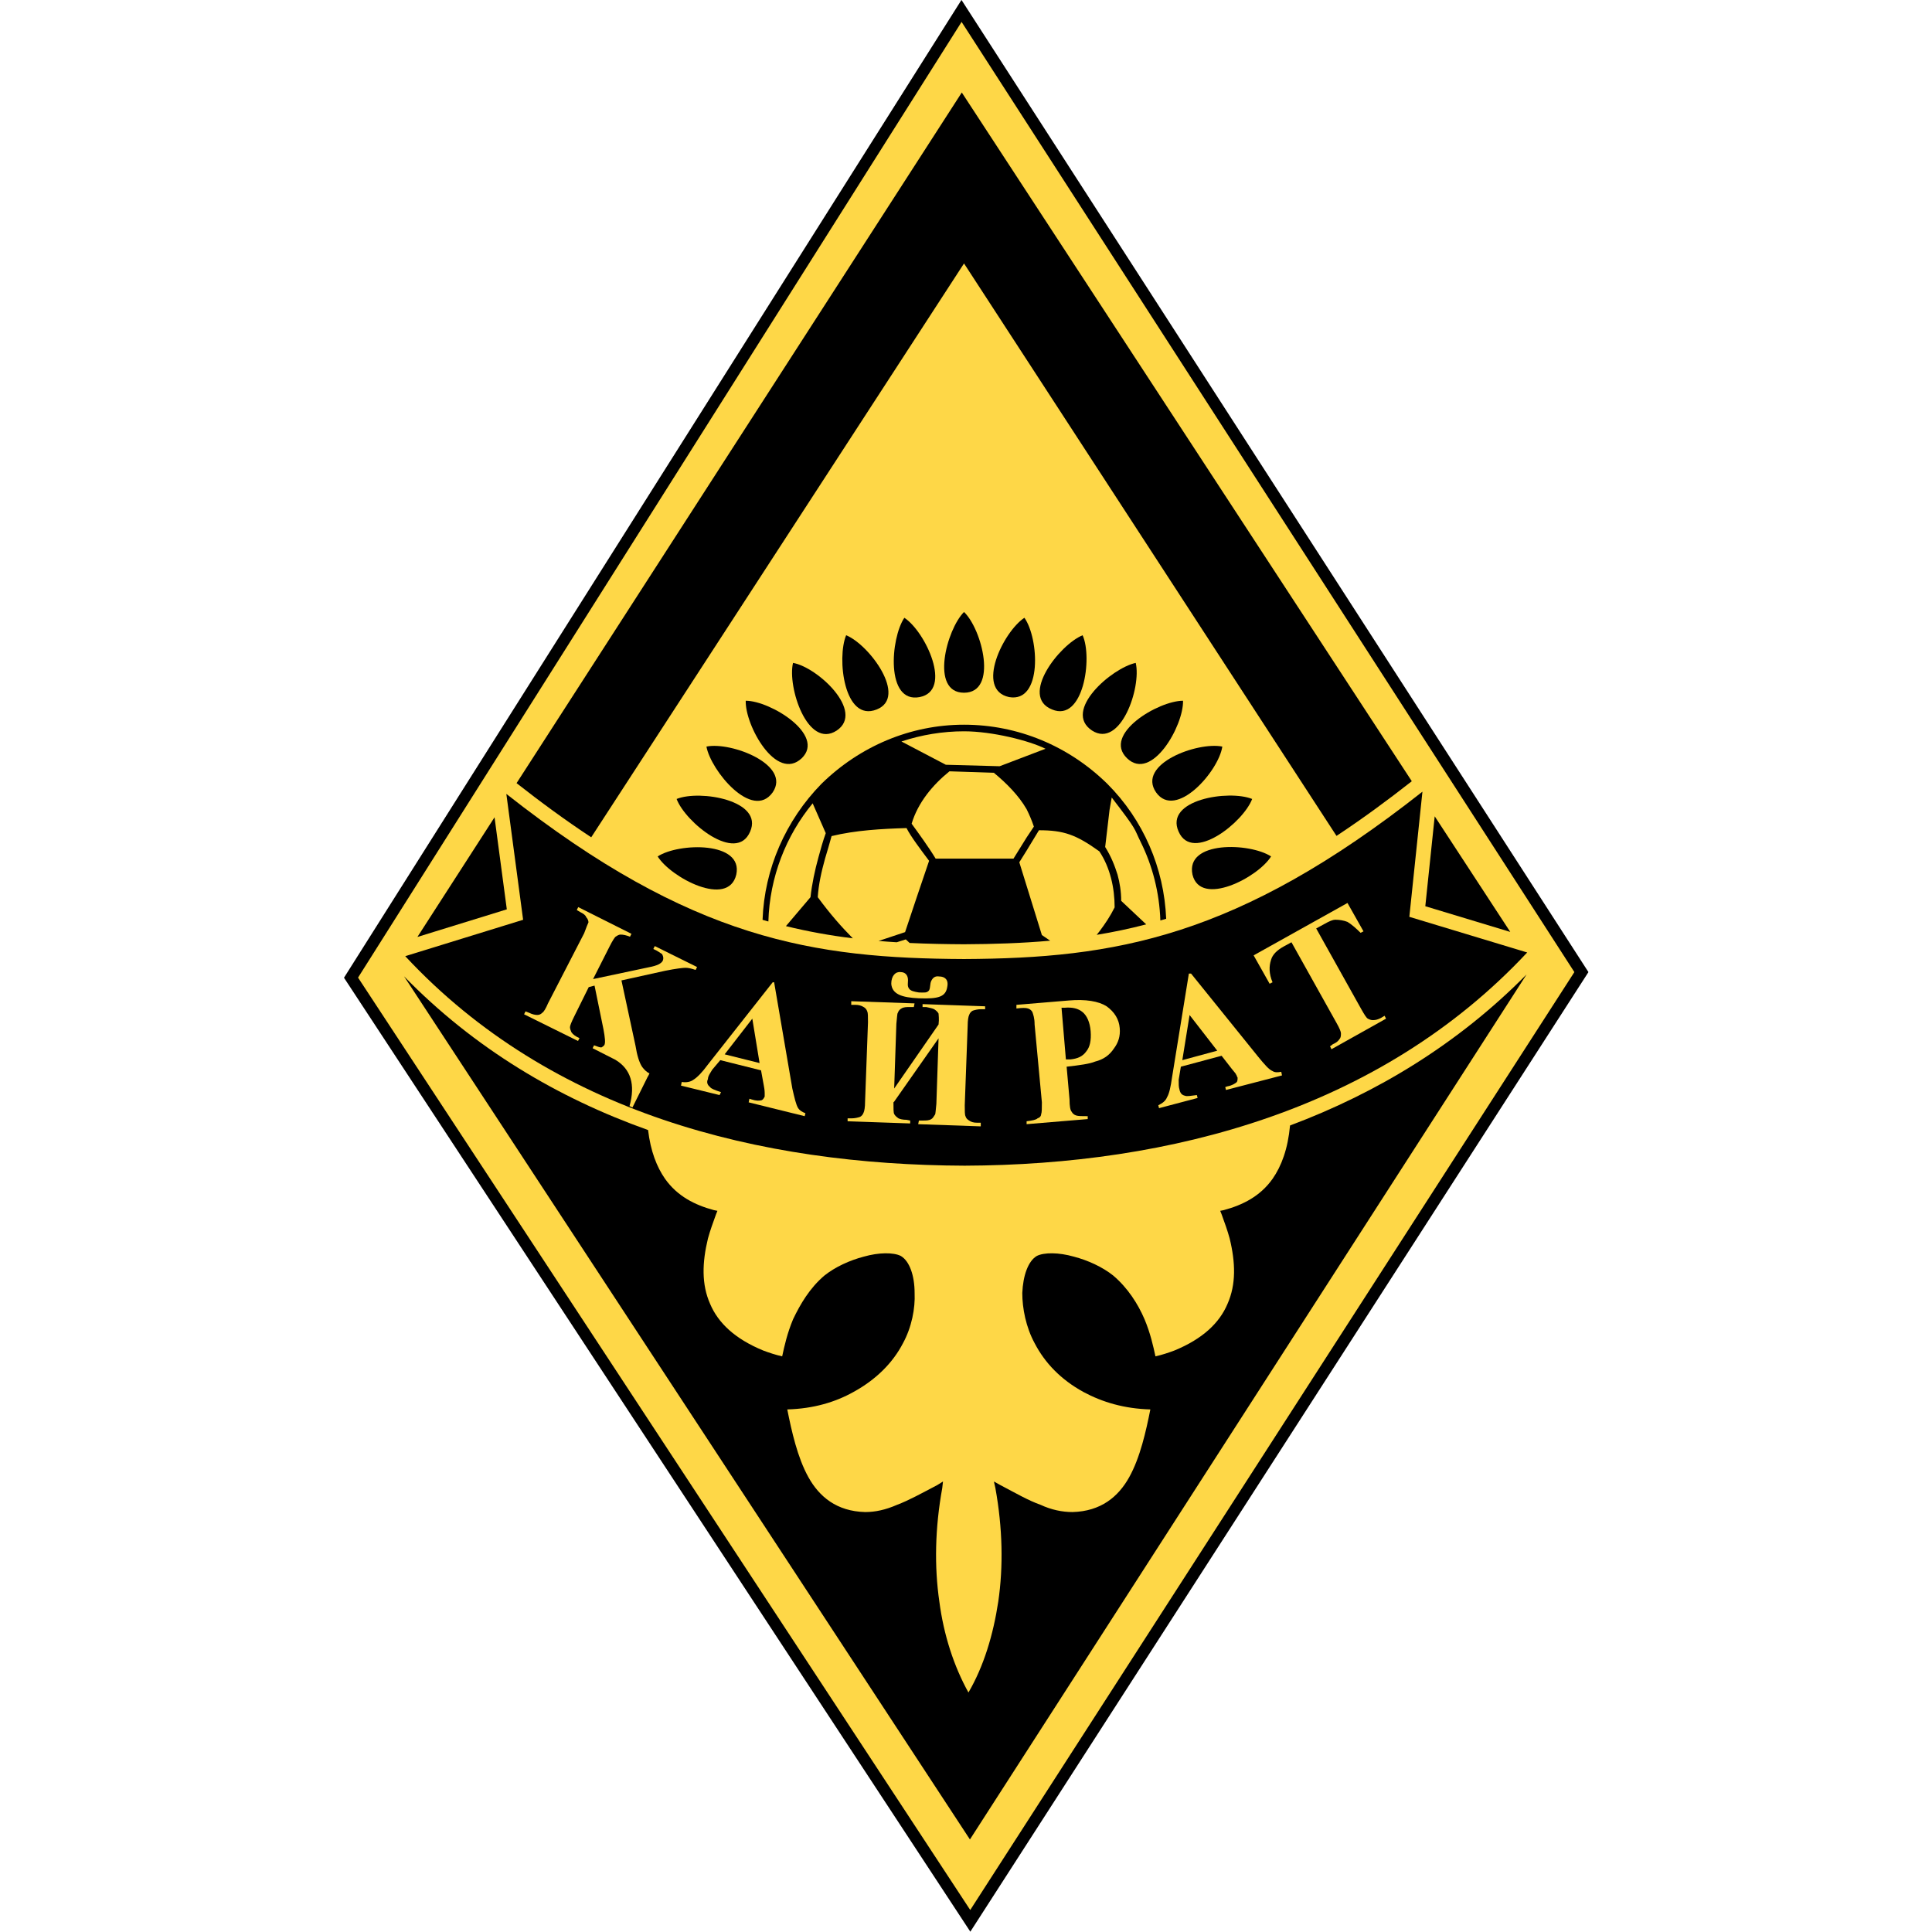 <svg width="500" height="500" viewBox="0 0 500 500" fill="none" xmlns="http://www.w3.org/2000/svg">
<g clip-path="url(#clip0_2688_44139)">
<path fill-rule="evenodd" clip-rule="evenodd" d="M89.024 253.035L248.829 -0.017L411.087 251.578L251.12 499.921L89.024 253.035Z" fill="black"/>
<path fill-rule="evenodd" clip-rule="evenodd" d="M92.665 253.004L248.856 5.67L407.445 251.578L251.096 494.306L92.665 253.004Z" fill="#FED747"/>
<path fill-rule="evenodd" clip-rule="evenodd" d="M104.563 252.666L251.017 476.049L395.076 252.187C377.398 270.103 356.496 282.786 333.861 291.274C333.303 297.323 331.656 301.753 329.345 305.073C326.145 309.593 321.626 311.852 316.731 313.172L315.79 313.361L316.166 314.301C316.92 316.372 317.671 318.445 318.236 320.516C319.745 326.73 319.931 332.379 317.671 337.463C315.601 342.358 311.271 346.502 303.923 349.516C302.418 350.081 300.723 350.646 299.029 351.022C298.464 348.386 297.709 344.997 296.204 341.418C294.509 337.463 291.874 333.319 288.109 330.119C285.284 327.86 281.516 326.165 277.94 325.224C273.986 324.095 270.217 324.095 268.337 325.035C266.077 326.354 264.758 330.119 264.568 334.639C264.568 338.593 265.512 343.488 267.772 347.632C270.407 352.716 274.551 357.039 280.386 360.24C285.284 362.875 290.934 364.569 297.709 364.759C296.583 370.408 295.074 377.194 292.249 382.278C289.425 387.366 284.905 391.131 277.561 391.317C274.926 391.317 272.102 390.752 269.277 389.436C266.077 388.307 262.873 386.422 258.919 384.352L257.224 383.412L257.603 385.103C259.484 395.461 259.673 405.44 258.354 414.479C257.038 423.143 254.589 431.241 250.634 438.02C246.869 431.241 244.231 423.143 243.101 414.479C241.785 405.44 241.971 395.461 243.855 385.103L244.045 383.412L242.536 384.352C238.582 386.422 235.192 388.307 232.181 389.436C229.167 390.752 226.532 391.317 223.894 391.317C216.55 391.131 212.03 387.366 209.206 382.278C206.381 377.194 204.876 370.408 203.746 364.759C210.525 364.569 216.174 362.875 220.883 360.24C226.718 357.039 231.052 352.716 233.687 347.632C235.946 343.488 236.887 338.593 236.701 334.639C236.701 330.119 235.382 326.354 233.122 325.035C231.238 324.095 227.473 324.095 223.518 325.224C219.939 326.165 216.174 327.86 213.349 330.119C209.584 333.319 207.135 337.463 205.251 341.418C203.746 344.997 202.991 348.386 202.426 351.022C200.732 350.646 199.037 350.081 197.532 349.516C190.188 346.502 185.858 342.358 183.784 337.463C181.524 332.379 181.714 326.73 183.219 320.516C183.784 318.445 184.538 316.372 185.293 314.301L185.668 313.361L184.728 313.172C179.829 311.852 175.31 309.593 172.11 305.073C169.954 301.973 168.372 297.905 167.721 292.455C144.322 284.119 122.731 271.309 104.563 252.666ZM390.853 241.178L371.301 211.258L368.869 234.53L390.853 241.178ZM365.373 202.181L248.912 23.94L133.688 202.677C139.906 207.565 146.344 212.298 153.006 216.693L249.487 68.177L345.886 216.328C352.607 211.892 359.1 207.114 365.373 202.181ZM127.987 211.516L108.025 242.484L131.163 235.339L127.987 211.516Z" fill="black"/>
<path fill-rule="evenodd" clip-rule="evenodd" d="M249.487 248.198C210.697 248.012 179.058 243.31 131.039 205.46L135.383 238.04L104.877 247.458C142.727 288.132 196.574 301.487 249.677 301.677C302.969 301.487 357.202 287.175 395.238 246.5L364.736 237.275L368.125 204.885C320.107 242.735 288.467 248.012 249.487 248.198Z" fill="black"/>
<path fill-rule="evenodd" clip-rule="evenodd" d="M249.487 187.552C263.459 187.552 276.597 193.077 286.559 202.839C295.897 212.181 301.274 224.64 301.805 237.775C301.302 237.926 300.802 238.074 300.299 238.219C300.058 231.027 298.281 224.096 295.225 217.94C293.3 214.055 294.54 215.267 287.713 206.394L287.148 209.597L286.018 219.201C287.616 221.764 288.488 224.065 289.218 226.356C289.783 228.426 290.162 230.686 290.162 233.135C292.328 235.157 294.481 237.189 296.634 239.228C292.432 240.324 288.171 241.223 283.827 241.939C284.072 241.64 284.309 241.333 284.543 241.027C286.007 239.084 287.303 237.158 288.467 234.83C288.467 229.831 287.323 224.551 284.512 220.331C278.484 215.998 275.284 214.868 268.881 214.868L266.4 218.953L265.68 220.142L263.796 223.156L269.635 241.984L271.784 243.452C264.368 244.113 256.921 244.337 249.487 244.375C244.799 244.351 240.104 244.261 235.412 244.041L234.42 243.114L232.071 243.858C230.507 243.762 228.94 243.651 227.376 243.517L234.234 241.233C236.287 235.074 238.344 228.919 240.448 222.777C238.247 219.842 235.684 216.456 234.61 214.303C228.209 214.492 221.427 214.868 215.213 216.377C214.648 218.447 214.086 220.331 213.521 222.212C212.577 225.601 211.823 228.991 211.637 232.194C214.896 236.635 217.92 240.031 220.71 242.835C214.792 242.108 209.047 241.068 203.401 239.68L209.753 232.194C210.128 228.805 210.883 225.226 211.823 221.836C212.388 219.766 212.953 217.692 213.707 215.622L210.318 207.903C203.446 216.218 199.181 226.969 198.854 238.481C198.351 238.34 197.848 238.195 197.349 238.047C197.824 224.85 203.342 212.291 212.605 202.839C222.495 193.146 235.605 187.552 249.487 187.552ZM270.575 193.78C266.393 191.689 256.807 189.26 249.487 189.26C244.027 189.26 238.478 190.166 233.29 191.895L244.778 197.92L258.712 198.299C265.329 195.795 265.188 195.85 270.575 193.78ZM265.68 216.752L262.291 222.212H242.143C240.445 219.384 237.631 215.512 235.929 213.173C237.565 207.71 241.347 203.166 245.719 199.615L257.207 199.994C260.407 202.629 263.61 205.829 265.68 209.408C266.414 210.875 267.045 212.37 267.565 213.927L265.68 216.752Z" fill="black"/>
<path fill-rule="evenodd" clip-rule="evenodd" d="M249.488 158.379C254.193 162.895 258.337 179.277 249.488 179.277C240.635 179.277 244.968 162.895 249.488 158.379Z" fill="black"/>
<path fill-rule="evenodd" clip-rule="evenodd" d="M234.045 159.881C239.508 163.46 246.663 178.713 237.999 180.407C229.15 182.102 230.466 165.154 234.045 159.881Z" fill="black"/>
<path fill-rule="evenodd" clip-rule="evenodd" d="M218.981 164.403C225.006 166.849 234.985 180.407 226.89 183.611C218.416 187 216.532 170.239 218.981 164.403Z" fill="black"/>
<path fill-rule="evenodd" clip-rule="evenodd" d="M205.234 171.558C211.638 172.688 223.876 184.176 216.532 189.071C208.999 193.966 203.729 177.772 205.234 171.558Z" fill="black"/>
<path fill-rule="evenodd" clip-rule="evenodd" d="M192.994 181.351C199.398 181.351 213.707 190.2 207.493 196.225C200.903 202.439 192.805 187.751 192.994 181.351Z" fill="black"/>
<path fill-rule="evenodd" clip-rule="evenodd" d="M182.826 193.215C189.226 191.895 204.858 197.92 199.96 205.078C194.69 212.422 183.956 199.429 182.826 193.215Z" fill="black"/>
<path fill-rule="evenodd" clip-rule="evenodd" d="M175.106 206.773C181.131 204.324 197.7 207.148 194.124 215.247C190.545 223.531 177.366 212.798 175.106 206.773Z" fill="black"/>
<path fill-rule="evenodd" clip-rule="evenodd" d="M170.208 221.647C175.671 218.068 192.43 217.692 190.545 226.356C188.475 235.019 173.598 227.11 170.208 221.647Z" fill="black"/>
<path fill-rule="evenodd" clip-rule="evenodd" d="M265.116 159.881C268.881 165.154 269.825 181.916 261.161 180.407C252.312 178.527 259.656 163.46 265.116 159.881Z" fill="black"/>
<path fill-rule="evenodd" clip-rule="evenodd" d="M280.18 164.403C282.818 170.239 280.369 187 272.271 183.611C263.797 180.221 274.155 166.849 280.18 164.403Z" fill="black"/>
<path fill-rule="evenodd" clip-rule="evenodd" d="M293.927 171.558C295.432 177.962 289.972 193.78 282.628 189.071C274.909 183.986 287.713 172.877 293.927 171.558Z" fill="black"/>
<path fill-rule="evenodd" clip-rule="evenodd" d="M306.166 181.351C306.355 187.751 298.071 202.439 291.667 196.225C285.263 190.011 299.765 181.351 306.166 181.351Z" fill="black"/>
<path fill-rule="evenodd" clip-rule="evenodd" d="M316.335 193.215C315.394 199.615 304.285 212.233 299.201 205.078C294.117 197.734 309.934 191.895 316.335 193.215Z" fill="black"/>
<path fill-rule="evenodd" clip-rule="evenodd" d="M324.058 206.773C321.798 212.798 308.615 223.342 305.036 215.247C301.271 206.959 318.03 204.324 324.058 206.773Z" fill="black"/>
<path fill-rule="evenodd" clip-rule="evenodd" d="M328.952 221.647C325.562 227.11 310.685 234.83 308.615 226.356C306.73 217.506 323.492 218.068 328.952 221.647Z" fill="black"/>
<path fill-rule="evenodd" clip-rule="evenodd" d="M237.814 258.36C233.294 258.171 230.849 257.23 230.659 254.592C230.659 252.521 231.789 251.392 233.108 251.581C234.238 251.581 234.989 252.332 234.989 253.651C234.989 254.406 234.803 255.157 235.179 255.722C235.554 256.476 236.684 256.665 237.814 256.851C239.133 256.851 239.887 257.041 240.452 256.287C240.828 255.536 240.638 254.592 241.017 253.841C241.393 253.086 241.958 252.521 243.088 252.711C244.407 252.711 245.537 253.462 245.158 255.346C244.782 257.981 242.898 258.546 237.814 258.36Z" fill="#FED747"/>
<path fill-rule="evenodd" clip-rule="evenodd" d="M348.728 233.689L352.872 241.033L352.118 241.412C350.799 240.093 349.669 239.153 348.728 238.588C347.788 238.209 346.658 238.023 345.528 238.023C344.963 238.023 344.019 238.398 342.704 239.153L340.63 240.283L352.307 261.185C353.058 262.501 353.623 263.444 354.002 263.63C354.378 263.82 354.753 264.009 355.318 264.009C356.072 264.009 356.637 263.82 357.392 263.444L358.332 262.88L358.707 263.63L344.584 271.539L344.209 270.788L344.963 270.224C345.904 269.845 346.469 269.28 346.658 268.904C347.034 268.529 347.034 267.964 347.034 267.399C347.034 267.02 346.658 266.08 345.904 264.76L334.23 243.858L332.156 244.988C330.461 245.932 329.331 247.062 328.956 248.378C328.391 250.072 328.391 251.957 329.331 254.216L328.58 254.592L324.437 247.248L348.728 233.689Z" fill="#FED747"/>
<path fill-rule="evenodd" clip-rule="evenodd" d="M316.151 273.234L305.604 276.059L305.039 279.448C305.039 280.578 305.039 281.333 305.228 281.898C305.418 282.838 305.793 283.403 306.734 283.592C307.113 283.782 308.242 283.592 309.748 283.403L309.937 284.157L299.955 286.792L299.769 286.042C300.898 285.477 301.649 284.912 302.028 283.968C302.593 283.027 302.969 281.333 303.344 278.697L307.678 251.957H308.242L325.566 273.424C327.26 275.494 328.39 276.813 329.331 277.189C329.896 277.568 330.65 277.568 331.59 277.378L331.78 278.319L317.281 282.087L317.092 281.333L317.657 281.143C318.787 280.957 319.727 280.392 320.106 280.013C320.292 279.638 320.292 279.262 320.292 278.883C320.106 278.697 320.106 278.319 319.916 278.133C319.916 277.943 319.541 277.568 318.787 276.624L316.151 273.234ZM315.022 271.918L307.864 262.69L305.983 274.364L315.022 271.918Z" fill="#FED747"/>
<path fill-rule="evenodd" clip-rule="evenodd" d="M276.042 276.059L276.793 284.533C276.793 286.227 276.982 287.357 277.358 287.736C277.547 288.112 277.923 288.487 278.488 288.677C279.053 288.866 279.997 288.866 281.502 288.866V289.617L265.684 290.936V290.182C267.189 289.996 268.133 289.806 268.509 289.431C269.074 289.242 269.449 288.866 269.449 288.301C269.638 287.922 269.638 286.792 269.638 285.287L267.754 265.139C267.754 263.444 267.379 262.501 267.189 261.936C267.003 261.56 266.624 261.185 266.059 260.995C265.495 260.806 264.554 260.806 263.049 260.995V260.055L276.607 258.925C280.937 258.546 284.327 259.111 286.397 260.43C288.47 261.936 289.6 263.82 289.786 266.08C289.976 268.15 289.411 269.845 288.281 271.353C287.151 273.048 285.646 274.178 283.386 274.743C282.067 275.308 279.432 275.683 276.042 276.059ZM274.723 260.806L275.853 274.178C276.228 274.178 276.607 274.178 276.982 274.178C278.867 273.989 280.183 273.424 281.126 272.104C282.067 270.974 282.442 269.28 282.256 266.834C282.067 264.574 281.312 262.88 280.183 261.936C279.053 260.995 277.547 260.62 275.477 260.806H274.723Z" fill="#FED747"/>
<path fill-rule="evenodd" clip-rule="evenodd" d="M196.956 277.003L186.412 274.364L184.342 276.813C183.777 277.754 183.212 278.508 183.212 279.262C182.833 280.013 183.022 280.768 183.777 281.333C183.963 281.708 184.906 282.087 186.601 282.652L186.222 283.403L176.243 280.957L176.433 280.013C177.562 280.203 178.692 280.013 179.443 279.448C180.387 278.883 181.703 277.568 183.212 275.494L199.97 254.216H200.345L205.054 281.708C205.619 284.157 205.995 285.852 206.56 286.792C206.939 287.357 207.503 287.736 208.444 288.112L208.254 288.866L193.756 285.287L193.945 284.347L194.51 284.533C195.64 284.912 196.58 284.912 197.145 284.722C197.521 284.533 197.71 284.157 197.9 283.782C197.9 283.592 197.9 283.217 197.9 282.838C197.9 282.838 197.9 282.087 197.71 281.143L196.956 277.003ZM196.58 275.118L194.696 263.63L187.542 272.859L196.58 275.118Z" fill="#FED747"/>
<path fill-rule="evenodd" clip-rule="evenodd" d="M231.413 281.708L242.898 265.139C243.087 263.63 242.898 262.69 242.898 262.315C242.712 261.936 242.333 261.56 241.768 261.185C241.392 260.995 240.638 260.806 239.698 260.62H238.757V259.865L254.951 260.43V261.185H253.821C253.066 261.185 252.315 261.371 251.751 261.56C251.372 261.75 250.996 262.125 250.807 262.69C250.621 263.065 250.431 264.009 250.431 265.515L249.677 286.041C249.677 287.547 249.677 288.487 249.866 288.866C250.056 289.431 250.242 289.617 250.807 289.996C251.372 290.371 251.937 290.561 252.88 290.561H253.821V291.501L237.627 290.936L237.813 289.996H238.757C239.698 289.996 240.452 289.996 241.017 289.617C241.392 289.431 241.582 289.052 241.957 288.487C242.147 288.301 242.147 287.171 242.333 285.662L242.898 268.715L231.413 285.098L231.224 285.287C231.224 286.982 231.224 287.922 231.413 288.301C231.599 288.677 231.978 289.052 232.543 289.431C232.919 289.617 233.673 289.806 234.613 289.806L235.554 289.996V290.747L219.36 290.182V289.431H220.301C221.245 289.431 221.996 289.242 222.56 289.052C222.939 288.866 223.315 288.487 223.504 287.922C223.69 287.547 223.88 286.606 223.88 285.098L224.634 264.574C224.634 263.065 224.634 262.125 224.445 261.75C224.255 261.185 223.88 260.806 223.504 260.62C222.939 260.241 222.185 260.055 221.431 260.055H220.301V259.111L236.684 259.676L236.498 260.62H235.554C234.613 260.62 233.859 260.62 233.294 260.995C232.919 261.185 232.543 261.56 232.354 262.125C232.164 262.315 232.164 263.444 231.978 264.95L231.413 281.708Z" fill="#FED747"/>
<path fill-rule="evenodd" clip-rule="evenodd" d="M160.832 253.73L164.476 270.668C164.862 273.114 165.434 274.994 166.192 276.121C166.76 276.872 167.329 277.433 168.083 277.805L167.708 278.563L167.683 278.549L163.674 286.62L162.923 286.248C164.48 280.678 163.261 276.682 159.261 274.271L153.371 271.278L153.743 270.523C154.683 270.892 155.252 271.078 155.627 271.078C156.003 270.888 156.192 270.699 156.378 270.509C156.75 269.945 156.557 268.439 156.175 266.369L153.867 255.077L152.365 255.463L148.628 263.01C147.88 264.519 147.508 265.46 147.508 265.838C147.512 266.214 147.701 266.779 147.89 267.154C148.269 267.719 149.027 268.281 149.968 268.653L149.592 269.407L135.631 262.497L136.006 261.743L136.95 262.115C137.705 262.487 138.459 262.673 139.024 262.669C139.589 262.669 139.964 262.48 140.34 262.101C140.715 261.912 141.277 260.968 141.835 259.645L151.177 241.529C151.738 240.021 152.11 239.08 152.296 238.701C152.293 238.326 152.103 237.761 151.724 237.386C151.535 236.824 150.97 236.449 150.216 236.073L149.272 235.515L149.644 234.757L163.419 241.671L163.044 242.425C162.1 242.053 161.349 241.867 160.594 241.87C160.215 241.87 159.843 242.063 159.278 242.442C159.092 242.628 158.531 243.386 157.783 244.895L153.485 253.386L167.973 250.313C170.043 249.931 171.169 249.359 171.541 248.605C171.728 248.04 171.728 247.664 171.349 246.91C170.97 246.724 170.405 246.163 169.082 245.601L169.457 244.847L180.401 250.265L180.026 251.02C178.896 250.648 178.141 250.461 177.387 250.465C176.826 250.468 174.941 250.665 172.12 251.24L160.832 253.73Z" fill="#FED747"/>
</g>
<defs>
<clipPath id="clip0_2688_44139">
<rect width="500" height="500" fill="white"/>
</clipPath>
</defs>
</svg>
